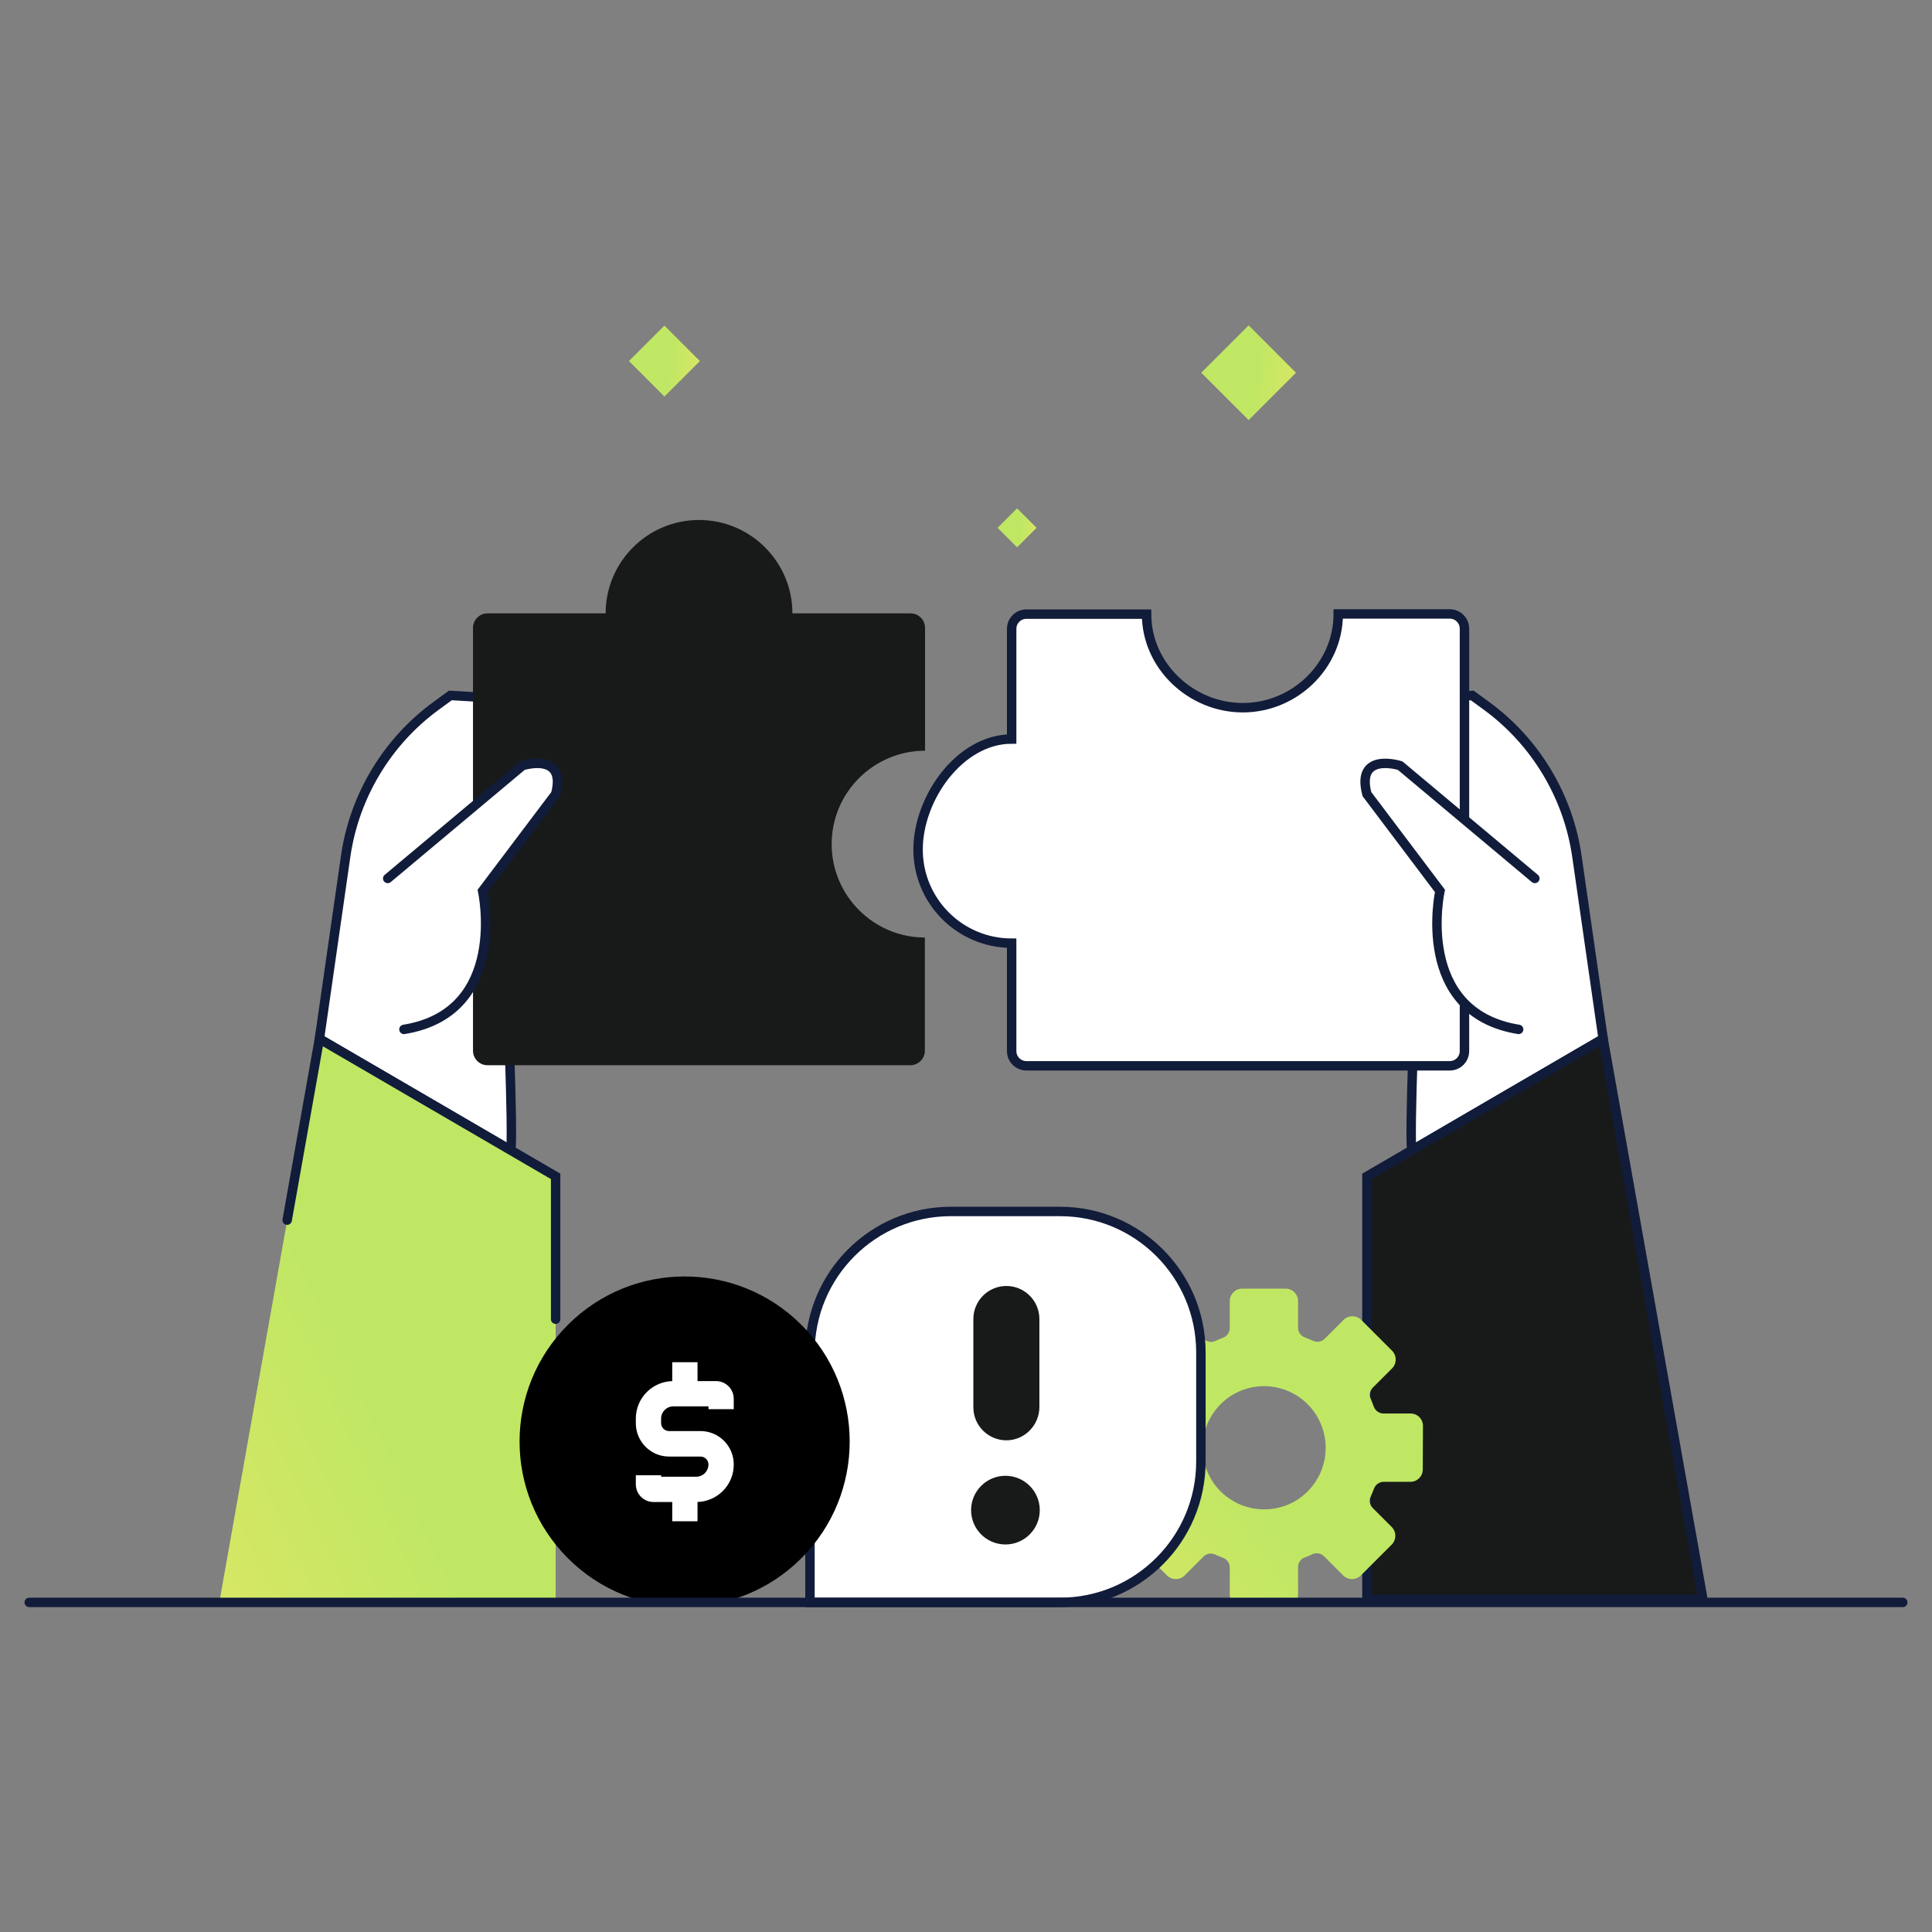 <?xml version="1.0" encoding="UTF-8"?>
<!-- Generator: Adobe Illustrator 27.4.0, SVG Export Plug-In . SVG Version: 6.00 Build 0)  -->
<svg xmlns="http://www.w3.org/2000/svg" xmlns:xlink="http://www.w3.org/1999/xlink" version="1.1" id="Graphics" x="0px" y="0px" viewBox="0 0 1024 1024" style="enable-background:new 0 0 1024 1024;" xml:space="preserve">
<rect x="0" y="0" width="1024" height="1024" fill="#808080" stroke="none"/>
<style type="text/css">
	.st0{fill:#FFFFFF;}
	.st1{fill:none;stroke:#111C3A;stroke-width:5;stroke-linecap:round;stroke-miterlimit:10;}
	.st2{fill:url('#myGradient');}
	.st3{fill:#181a1a;}
</style>
	<defs>
    <linearGradient id="myGradient" gradientTransform="rotate(142)">
      	<stop offset="5%" stop-color="#c0e764"></stop>
		<stop offset="95%" stop-color="#e4e764"></stop>
    </linearGradient>
  </defs>
<g>
	<path class="st0" d="M849.7,550.6l-13.9-96.7c-4.6-32-22-60.9-48.1-79.9l-7.4-5.4l-93.5,5.5l12.1,123.2l3.1,26   c2.1,17.8,18.2,30.5,36.1,28.6h0c5.8-0.6,10.9,4,10.7,9.9c-0.6,17.3-1.4,48.5-0.3,47.8C750.1,608.6,849.7,550.6,849.7,550.6z"></path>
	<path class="st1" d="M849.7,550.6l-13.9-96.7c-4.6-32-22-60.9-48.1-79.9l-7.4-5.4l-93.5,5.5l12.1,123.2l3.1,26   c2.1,17.8,18.2,30.5,36.1,28.6h0c5.8-0.6,10.9,4,10.7,9.9c-0.6,17.3-1.4,48.5-0.3,47.8C750.1,608.6,849.7,550.6,849.7,550.6z"></path>
	
		<rect x="531.7" y="272.4" transform="matrix(-0.707 -0.707 0.707 -0.707 722.395 858.578)" class="st2" width="14.6" height="14.6"></rect>
	
		<rect x="338.8" y="177.9" transform="matrix(-0.707 -0.707 0.707 -0.707 465.907 575.485)" class="st2" width="26.6" height="26.6"></rect>
	
		<rect x="644" y="179.8" transform="matrix(-0.707 -0.707 0.707 -0.707 989.986 805.077)" class="st2" width="35.5" height="35.5"></rect>
	<polygon class="st3" points="849.7,550.6 902.6,847.8 724.5,847.8 724.5,623.5  "></polygon>
	<polygon class="st1" points="849.7,550.6 902.6,847.8 724.5,847.8 724.5,623.5  "></polygon>
	<path class="st2" d="M585.7,778.8c0,3.7,3,6.6,6.6,6.6l18.1,0c0.1,0.2,1.6,4.3,3.1,7.8c0.9,2.1,0.4,4.4-1.2,6l-10.1,10.1   c-2.6,2.6-2.6,6.8,0,9.4l16.3,16.3c2.6,2.6,6.8,2.6,9.4,0l10-10c1.7-1.7,4.2-2,6.3-1c1.3,0.6,2.6,1.1,3.9,1.6   c2.2,0.8,3.7,2.8,3.7,5.2l0,14.1c0,3.7,3,6.6,6.6,6.6l23,0c3.7,0,6.6-3,6.6-6.6l0-14.3c0-2.3,1.4-4.3,3.5-5.1   c1.3-0.5,2.9-1.1,4.3-1.8c2.1-0.9,4.4-0.4,6,1.2l10.1,10.1c2.6,2.6,6.8,2.6,9.4,0l16.3-16.3c2.6-2.6,2.6-6.8,0-9.4l-10-10   c-1.7-1.7-2-4.2-1-6.3c0.6-1.3,1.1-2.6,1.6-3.9c0.8-2.2,2.8-3.7,5.2-3.7l14.1,0c3.7,0,6.6-2.9,6.6-6.6l0.1-23   c0-3.7-2.9-6.6-6.6-6.6l-14.3,0c-2.2,0-4.3-1.4-5.1-3.5c-0.5-1.3-1.1-2.9-1.7-4.3c-0.9-2.1-0.4-4.4,1.2-6l10.1-10.1   c2.6-2.6,2.6-6.8,0-9.4l-16.3-16.3c-2.6-2.6-6.8-2.6-9.4,0l-10,10c-1.7,1.7-4.2,2-6.3,1c-1.3-0.6-2.7-1.2-4.1-1.7   c-2.2-0.8-3.7-2.8-3.7-5.2v-14.1c0-3.7-3-6.6-6.6-6.6h-23c-3.7,0-6.6,3-6.6,6.6v14.3c0,2.2-1.4,4.3-3.5,5.1   c-1.3,0.5-2.9,1.1-4.3,1.8c-2.1,0.9-4.4,0.4-6-1.2L628,699.5c-2.6-2.6-6.8-2.6-9.4,0l-16.3,16.3c-2.6,2.6-2.6,6.8,0,9.4l10,10   c1.7,1.7,2,4.2,1,6.3c-0.6,1.3-1.1,2.6-1.6,3.9c-0.8,2.2-2.8,3.7-5.2,3.7l-14.1,0c-3.7,0-6.6,3-6.6,6.6L585.7,778.8z M637.9,773.2   c-0.9-4.7-0.6-9.5,0.5-14c1.4-5.4,4.2-10.4,8.1-14.5c0.6-0.7,1.3-1.3,2-1.9c2.8-2.5,6.1-4.5,9.7-5.9c19-7.3,40.1,4.2,43.9,24.6   c0.7,3.8,0.7,7.6,0.1,11.3c-0.3,1.8-0.8,3.6-1.4,5.4c-0.6,1.8-1.4,3.5-2.3,5.1c-0.9,1.6-2,3.2-3.1,4.6c-2.3,2.9-5.2,5.4-8.4,7.4   c-1.6,1-3.3,1.8-5.1,2.5C662.8,805.1,641.7,793.6,637.9,773.2z"></path>
	<g>
		<path class="st0" d="M561.8,849.3H429.3V716.8c0-41.2,33.4-74.7,74.7-74.7h57.8c41.2,0,74.7,33.4,74.7,74.7v57.8    C636.5,815.9,603,849.3,561.8,849.3z"></path>
		<path class="st1" d="M561.8,849.3H429.3V716.8c0-41.2,33.4-74.7,74.7-74.7h57.8c41.2,0,74.7,33.4,74.7,74.7v57.8    C636.5,815.9,603,849.3,561.8,849.3z"></path>
		<circle class="st3" cx="532.9" cy="800.4" r="18.2"></circle>
		<path class="st3" d="M533.4,763.4L533.4,763.4c-9.6,0-17.5-7.8-17.5-17.5v-46.8c0-9.6,7.8-17.5,17.5-17.5l0,0    c9.6,0,17.5,7.8,17.5,17.5v46.8C550.8,755.5,543,763.4,533.4,763.4z"></path>
	</g>
	<g>
		<path class="st0" d="M658.7,375.1c-27.4,0-51-22.2-51-49.6H544c-4.3,0-7.8,3.5-7.8,7.8v58.4c-27.4,0-49.6,31.2-49.6,58.6    c0,27.4,22.2,49.6,49.6,49.6v57.2c0,4.3,3.5,7.8,7.8,7.8h224.4c4.3,0,7.8-3.5,7.8-7.8V333.2c0-4.3-3.5-7.8-7.8-7.8h-59.1    C709.3,352.9,686.1,375.1,658.7,375.1z"></path>
		<path class="st1" d="M658.7,375.1c-27.4,0-51-22.2-51-49.6H544c-4.3,0-7.8,3.5-7.8,7.8v58.4c-27.4,0-49.6,31.2-49.6,58.6    c0,27.4,22.2,49.6,49.6,49.6v57.2c0,4.3,3.5,7.8,7.8,7.8h224.4c4.3,0,7.8-3.5,7.8-7.8V333.2c0-4.3-3.5-7.8-7.8-7.8h-59.1    C709.3,352.9,686.1,375.1,658.7,375.1z"></path>
	</g>
	<path class="st0" d="M813.5,465.6l-71.4-59.8c0,0-23.6-7.5-17.6,15.1l38.7,51.3c0,0-14.1,64.4,41.7,73.4L813.5,465.6z"></path>
	<path class="st1" d="M813.5,465.6l-71.4-59.8c0,0-23.6-7.5-17.6,15.1l38.7,51.3c0,0-14.1,64.4,41.7,73.4"></path>
	<path class="st0" d="M169.3,550.6l13.9-96.7c4.6-32,22-60.9,48.1-79.9l7.4-5.4l93.5,5.5l-12.1,123.2l-3.1,26   c-2.1,17.8-18.2,30.5-36.1,28.6l0,0c-5.8-0.6-10.9,4-10.7,9.9c0.6,17.3,1.4,48.5,0.3,47.8C268.9,608.6,169.3,550.6,169.3,550.6z"></path>
	<path class="st1" d="M169.3,550.6l13.9-96.7c4.6-32,22-60.9,48.1-79.9l7.4-5.4l93.5,5.5l-12.1,123.2l-3.1,26   c-2.1,17.8-18.2,30.5-36.1,28.6l0,0c-5.8-0.6-10.9,4-10.7,9.9c0.6,17.3,1.4,48.5,0.3,47.8C268.9,608.6,169.3,550.6,169.3,550.6z"></path>
	<polygon class="st2" points="169.3,550.6 116.5,847.8 294.5,847.8 294.5,623.5  "></polygon>
	<polyline class="st1" points="294.5,699.2 294.5,623.5 169.3,550.6 152.2,646.7  "></polyline>
	<path class="st3" d="M440.8,447.4c0-27.3,22.2-49.5,49.5-49.5v-65.1c0-4.3-3.5-7.7-7.7-7.7H420c0-27.3-22.2-49.5-49.5-49.5   c-27.3,0-49.5,22.2-49.5,49.5h-62.6c-4.3,0-7.7,3.5-7.7,7.7v224.1c0,4.3,3.5,7.7,7.7,7.7h224.1c4.3,0,7.7-3.5,7.7-7.7v-60   C463,496.9,440.8,474.7,440.8,447.4z"></path>
	<path class="st0" d="M205.5,465.6l71.4-59.8c0,0,23.6-7.5,17.6,15.1l-38.7,51.3c0,0,14.1,64.4-41.7,73.4L205.5,465.6z"></path>
	<path class="st1" d="M205.5,465.6l71.4-59.8c0,0,23.6-7.5,17.6,15.1l-38.7,51.3c0,0,14.1,64.4-41.7,73.4"></path>
	<g>
		<ellipse transform="matrix(0.707 -0.707 0.707 0.707 -433.99 480.464)" cx="363" cy="764.1" rx="87.5" ry="87.5"></ellipse>
		<g id="XMLID_00000055669261829722230700000002873389701111891608_">
			<g id="XMLID_00000029760854020488431250000010584636939779309476_">
				<path id="XMLID_00000000221655971393105950000008355500207546006715_" class="st0" d="M369,796.1h-22.6c-5.2,0-9.4-4.2-9.4-9.4      v-4.8h13.4v0.8H369c3.6,0,6.5-2.9,6.5-6.5c0-2.3-1.9-4.2-4.2-4.2h-16.7c-9.7,0-17.6-7.9-17.6-17.7v-2.4c0-11,8.9-19.9,19.9-19.9      h22.6c5.2,0,9.4,4.2,9.4,9.4v5.5h-13.4v-1.5h-18.6c-3.6,0-6.5,2.9-6.5,6.5v2.4c0,2.3,1.9,4.2,4.2,4.2h16.7      c9.7,0,17.6,7.9,17.6,17.6C389,787.2,380,796.1,369,796.1z"></path>
			</g>
			<g id="XMLID_00000178171040441293872110000006936133877061240207_">
				
					<rect id="XMLID_00000000211556845895960390000001282782871846948766_" x="356.3" y="791.7" class="st0" width="13.4" height="14.6"></rect>
			</g>
			<g id="XMLID_00000141424139729271949570000007726508506652719023_">
				
					<rect id="XMLID_00000036963124154023803940000003080290361634336675_" x="356.3" y="722" class="st0" width="13.4" height="15.9"></rect>
			</g>
		</g>
	</g>
	<line class="st1" x1="15.5" y1="849.3" x2="1008.5" y2="849.3"></line>
</g>
</svg>
